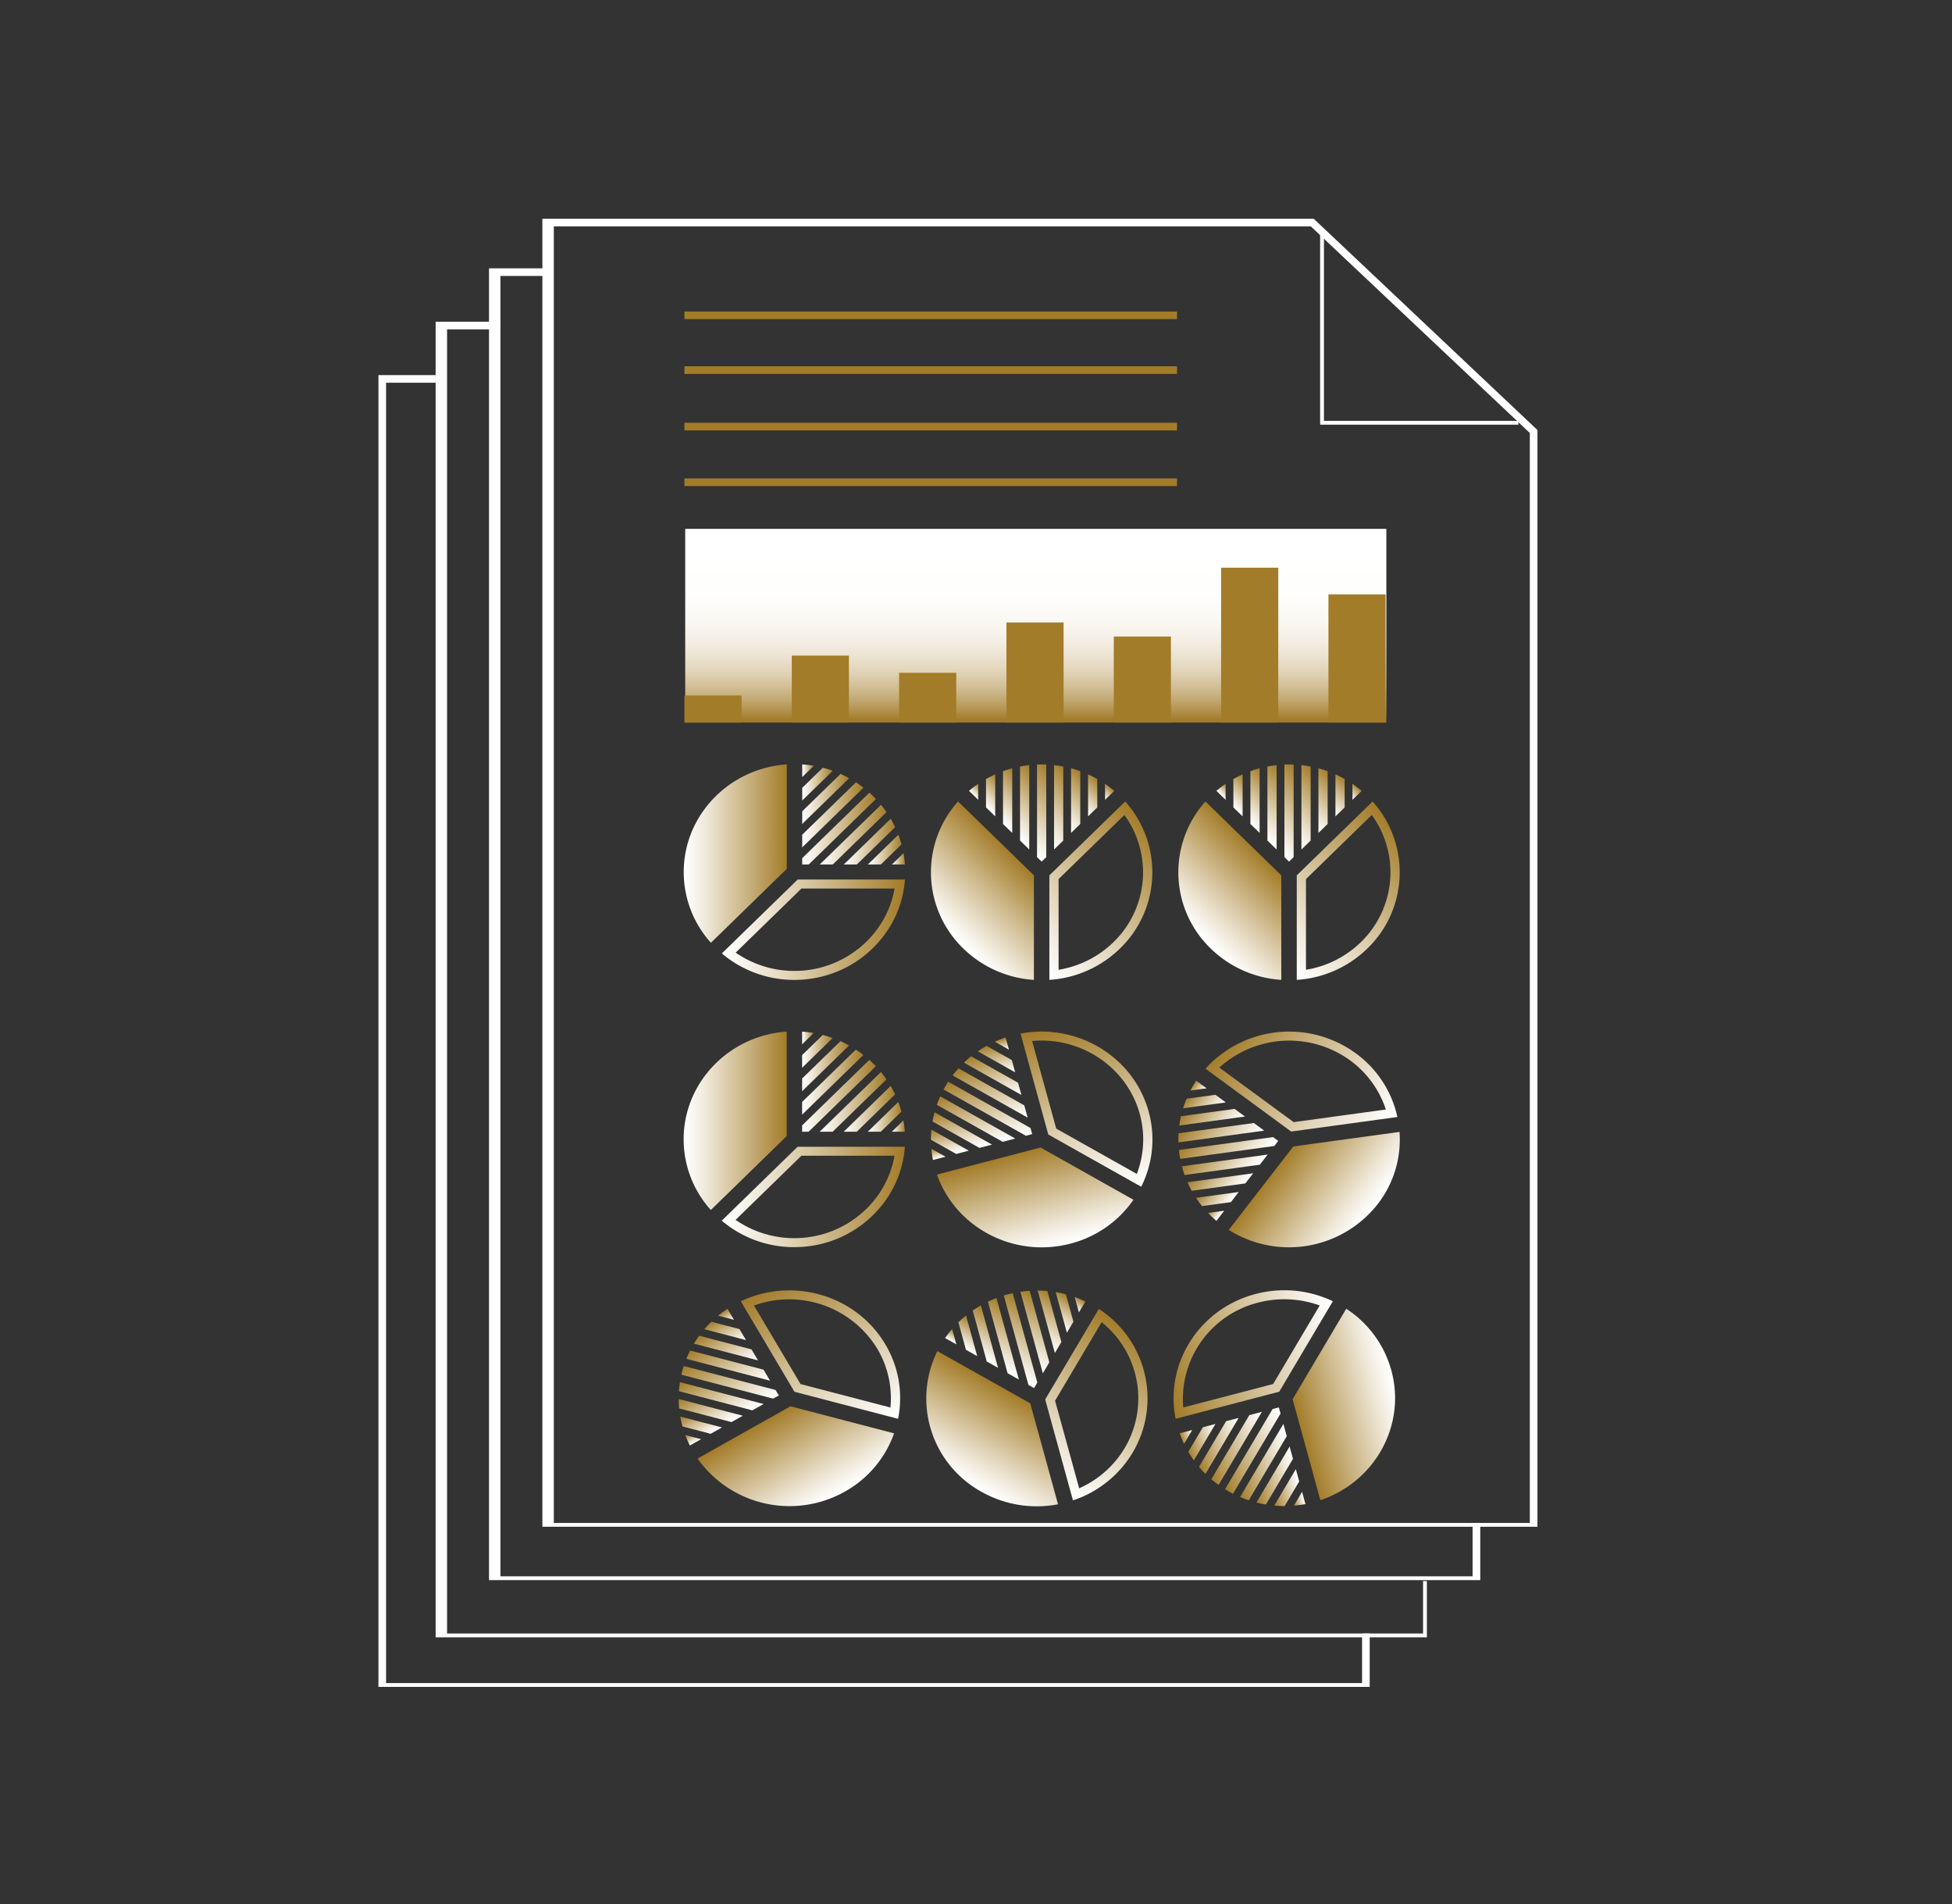 <svg xmlns="http://www.w3.org/2000/svg" xmlns:xlink="http://www.w3.org/1999/xlink" viewBox="0 0 512 499.354"><rect x="0" y="0" width="512" height="499.354" fill="#333333" stroke="none"/><defs><linearGradient id="a" x1="271.681" y1="143.584" x2="271.681" y2="188.766" gradientUnits="userSpaceOnUse"><stop offset="0.018" stop-color="#fff"/><stop offset="0.27" stop-color="#fefefd"/><stop offset="0.412" stop-color="#faf9f4"/><stop offset="0.526" stop-color="#f5f0e7"/><stop offset="0.626" stop-color="#ece4d3"/><stop offset="0.717" stop-color="#e1d4b9"/><stop offset="0.8" stop-color="#d4c19a"/><stop offset="0.879" stop-color="#c3aa75"/><stop offset="0.951" stop-color="#b1904a"/><stop offset="1" stop-color="#a37c29"/></linearGradient><linearGradient id="b" x1="179.339" y1="223.845" x2="206.364" y2="223.845" gradientUnits="userSpaceOnUse"><stop offset="0.018" stop-color="#fff"/><stop offset="0.216" stop-color="#efe8d9"/><stop offset="0.656" stop-color="#c5ad78"/><stop offset="1" stop-color="#a37c29"/></linearGradient><linearGradient id="c" x1="189.336" y1="243.808" x2="237.364" y2="243.808" xlink:href="#b"/><linearGradient id="d" x1="227.636" y1="222.801" x2="236.465" y2="222.801" xlink:href="#b"/><linearGradient id="e" x1="215.017" y1="218.875" x2="232.531" y2="218.875" xlink:href="#b"/><linearGradient id="f" x1="233.945" y1="225.22" x2="237.364" y2="225.22" xlink:href="#b"/><linearGradient id="g" x1="221.327" y1="220.704" x2="234.799" y2="220.704" xlink:href="#b"/><linearGradient id="h" x1="210.418" y1="205.631" x2="218.424" y2="205.631" xlink:href="#b"/><linearGradient id="i" x1="210.418" y1="213.692" x2="226.485" y2="213.692" xlink:href="#b"/><linearGradient id="j" x1="210.418" y1="209.515" x2="222.73" y2="209.515" xlink:href="#b"/><linearGradient id="k" x1="210.418" y1="217.284" x2="229.754" y2="217.284" xlink:href="#b"/><linearGradient id="l" x1="210.418" y1="202.121" x2="213.458" y2="202.121" xlink:href="#b"/><linearGradient id="m" x1="253.619" y1="214.073" x2="280.284" y2="214.073" gradientTransform="translate(-81.337 273.408) rotate(-45)" xlink:href="#b"/><linearGradient id="n" x1="263.774" y1="234.466" x2="310.916" y2="234.466" gradientTransform="translate(-81.337 273.408) rotate(-45)" xlink:href="#b"/><linearGradient id="o" x1="301.262" y1="213.497" x2="309.906" y2="213.497" gradientTransform="translate(-81.337 273.408) rotate(-45)" xlink:href="#b"/><linearGradient id="p" x1="288.808" y1="209.406" x2="305.91" y2="209.406" gradientTransform="translate(-81.337 273.408) rotate(-45)" xlink:href="#b"/><linearGradient id="q" x1="307.489" y1="215.997" x2="310.863" y2="215.997" gradientTransform="translate(-81.337 273.408) rotate(-45)" xlink:href="#b"/><linearGradient id="r" x1="295.035" y1="211.318" x2="308.201" y2="211.318" gradientTransform="translate(-81.337 273.408) rotate(-45)" xlink:href="#b"/><linearGradient id="s" x1="284" y1="195.833" x2="291.842" y2="195.833" gradientTransform="translate(-81.337 273.408) rotate(-45)" xlink:href="#b"/><linearGradient id="t" x1="284.164" y1="204.059" x2="299.858" y2="204.059" gradientTransform="translate(-81.337 273.408) rotate(-45)" xlink:href="#b"/><linearGradient id="u" x1="284.082" y1="199.799" x2="296.118" y2="199.799" gradientTransform="translate(-81.337 273.408) rotate(-45)" xlink:href="#b"/><linearGradient id="v" x1="284.246" y1="207.732" x2="303.124" y2="207.732" gradientTransform="translate(-81.337 273.408) rotate(-45)" xlink:href="#b"/><linearGradient id="w" x1="283.918" y1="192.241" x2="286.923" y2="192.241" gradientTransform="translate(-81.337 273.408) rotate(-45)" xlink:href="#b"/><linearGradient id="x" x1="299.502" y1="259.956" x2="326.167" y2="259.956" gradientTransform="translate(-81.337 273.408) rotate(-45)" xlink:href="#b"/><linearGradient id="y" x1="309.657" y1="280.35" x2="356.8" y2="280.35" gradientTransform="translate(-81.337 273.408) rotate(-45)" xlink:href="#b"/><linearGradient id="z" x1="347.146" y1="259.38" x2="355.79" y2="259.38" gradientTransform="translate(-81.337 273.408) rotate(-45)" xlink:href="#b"/><linearGradient id="aa" x1="334.691" y1="255.29" x2="351.793" y2="255.29" gradientTransform="translate(-81.337 273.408) rotate(-45)" xlink:href="#b"/><linearGradient id="ab" x1="353.372" y1="261.881" x2="356.747" y2="261.881" gradientTransform="translate(-81.337 273.408) rotate(-45)" xlink:href="#b"/><linearGradient id="ac" x1="340.919" y1="257.201" x2="354.085" y2="257.201" gradientTransform="translate(-81.337 273.408) rotate(-45)" xlink:href="#b"/><linearGradient id="ad" x1="329.883" y1="241.716" x2="337.726" y2="241.716" gradientTransform="translate(-81.337 273.408) rotate(-45)" xlink:href="#b"/><linearGradient id="ae" x1="330.047" y1="249.942" x2="345.741" y2="249.942" gradientTransform="translate(-81.337 273.408) rotate(-45)" xlink:href="#b"/><linearGradient id="af" x1="329.965" y1="245.683" x2="342.001" y2="245.683" gradientTransform="translate(-81.337 273.408) rotate(-45)" xlink:href="#b"/><linearGradient id="ag" x1="330.13" y1="253.616" x2="349.007" y2="253.616" gradientTransform="translate(-81.337 273.408) rotate(-45)" xlink:href="#b"/><linearGradient id="ah" x1="329.801" y1="238.124" x2="332.806" y2="238.124" gradientTransform="translate(-81.337 273.408) rotate(-45)" xlink:href="#b"/><linearGradient id="ai" x1="179.318" y1="293.925" x2="206.343" y2="293.925" xlink:href="#b"/><linearGradient id="aj" x1="189.314" y1="313.888" x2="237.342" y2="313.888" xlink:href="#b"/><linearGradient id="ak" x1="227.614" y1="292.881" x2="236.444" y2="292.881" xlink:href="#b"/><linearGradient id="al" x1="214.995" y1="288.956" x2="232.509" y2="288.956" xlink:href="#b"/><linearGradient id="am" x1="233.923" y1="295.3" x2="237.342" y2="295.3" xlink:href="#b"/><linearGradient id="an" x1="221.305" y1="290.784" x2="234.777" y2="290.784" xlink:href="#b"/><linearGradient id="ao" x1="210.396" y1="275.711" x2="218.403" y2="275.711" xlink:href="#b"/><linearGradient id="ap" x1="210.396" y1="283.772" x2="226.464" y2="283.772" xlink:href="#b"/><linearGradient id="aq" x1="210.396" y1="279.595" x2="222.708" y2="279.595" xlink:href="#b"/><linearGradient id="ar" x1="210.396" y1="287.364" x2="229.733" y2="287.364" xlink:href="#b"/><linearGradient id="as" x1="210.396" y1="272.201" x2="213.436" y2="272.201" xlink:href="#b"/><linearGradient id="at" x1="204.306" y1="256.455" x2="230.864" y2="256.455" gradientTransform="translate(81.013 591.167) rotate(-105)" xlink:href="#b"/><linearGradient id="au" x1="213.918" y1="276.745" x2="260.907" y2="276.745" gradientTransform="translate(81.013 591.167) rotate(-105)" xlink:href="#b"/><linearGradient id="av" x1="251.442" y1="255.156" x2="260.093" y2="255.156" gradientTransform="translate(81.013 591.167) rotate(-105)" xlink:href="#b"/><linearGradient id="aw" x1="239.13" y1="251.188" x2="256.31" y2="251.188" gradientTransform="translate(81.013 591.167) rotate(-105)" xlink:href="#b"/><linearGradient id="ax" x1="257.598" y1="257.61" x2="260.934" y2="257.61" gradientTransform="translate(81.013 591.167) rotate(-105)" xlink:href="#b"/><linearGradient id="ay" x1="245.287" y1="253.034" x2="258.497" y2="253.034" gradientTransform="translate(81.013 591.167) rotate(-105)" xlink:href="#b"/><linearGradient id="az" x1="234.755" y1="237.677" x2="242.619" y2="237.677" gradientTransform="translate(81.013 591.167) rotate(-105)" xlink:href="#b"/><linearGradient id="ba" x1="234.673" y1="245.911" x2="250.455" y2="245.911" gradientTransform="translate(81.013 591.167) rotate(-105)" xlink:href="#b"/><linearGradient id="bb" x1="234.714" y1="241.643" x2="246.807" y2="241.643" gradientTransform="translate(81.013 591.167) rotate(-105)" xlink:href="#b"/><linearGradient id="bc" x1="234.643" y1="249.581" x2="253.624" y2="249.581" gradientTransform="translate(81.013 591.167) rotate(-105)" xlink:href="#b"/><linearGradient id="bd" x1="234.796" y1="234.098" x2="237.782" y2="234.098" gradientTransform="translate(81.013 591.167) rotate(-105)" xlink:href="#b"/><linearGradient id="be" x1="237.53" y1="298.208" x2="264.666" y2="298.208" gradientTransform="matrix(-0.799, -0.602, 0.602, -0.799, 368.487, 701.006)" xlink:href="#b"/><linearGradient id="bf" x1="247.16" y1="318.035" x2="294.984" y2="318.035" gradientTransform="matrix(-0.799, -0.602, 0.602, -0.799, 368.487, 701.006)" xlink:href="#b"/><linearGradient id="bg" x1="285.399" y1="296.713" x2="294.213" y2="296.713" gradientTransform="matrix(-0.799, -0.602, 0.602, -0.799, 368.487, 701.006)" xlink:href="#b"/><linearGradient id="bh" x1="272.899" y1="292.857" x2="290.424" y2="292.857" gradientTransform="matrix(-0.799, -0.602, 0.602, -0.799, 368.487, 701.006)" xlink:href="#b"/><linearGradient id="bi" x1="291.648" y1="299.107" x2="295.035" y2="299.107" gradientTransform="matrix(-0.799, -0.602, 0.602, -0.799, 368.487, 701.006)" xlink:href="#b"/><linearGradient id="bj" x1="279.149" y1="294.648" x2="292.62" y2="294.648" gradientTransform="matrix(-0.799, -0.602, 0.602, -0.799, 368.487, 701.006)" xlink:href="#b"/><linearGradient id="bk" x1="268.559" y1="279.608" x2="276.59" y2="279.608" gradientTransform="matrix(-0.799, -0.602, 0.602, -0.799, 368.487, 701.006)" xlink:href="#b"/><linearGradient id="bl" x1="268.401" y1="287.693" x2="284.518" y2="287.693" gradientTransform="matrix(-0.799, -0.602, 0.602, -0.799, 368.487, 701.006)" xlink:href="#b"/><linearGradient id="bm" x1="268.48" y1="283.501" x2="280.83" y2="283.501" gradientTransform="matrix(-0.799, -0.602, 0.602, -0.799, 368.487, 701.006)" xlink:href="#b"/><linearGradient id="bn" x1="268.343" y1="291.297" x2="287.718" y2="291.297" gradientTransform="matrix(-0.799, -0.602, 0.602, -0.799, 368.487, 701.006)" xlink:href="#b"/><linearGradient id="bo" x1="268.638" y1="276.098" x2="271.687" y2="276.098" gradientTransform="matrix(-0.799, -0.602, 0.602, -0.799, 368.487, 701.006)" xlink:href="#b"/><linearGradient id="bp" x1="183.085" y1="326.176" x2="209.911" y2="326.176" gradientTransform="translate(26.205 715.378) rotate(-120)" xlink:href="#b"/><linearGradient id="bq" x1="192.641" y1="346.243" x2="239.955" y2="346.243" gradientTransform="translate(26.205 715.378) rotate(-120)" xlink:href="#b"/><linearGradient id="br" x1="230.463" y1="324.714" x2="239.181" y2="324.714" gradientTransform="translate(26.205 715.378) rotate(-120)" xlink:href="#b"/><linearGradient id="bs" x1="218.091" y1="320.807" x2="235.421" y2="320.807" gradientTransform="translate(26.205 715.378) rotate(-120)" xlink:href="#b"/><linearGradient id="bt" x1="236.648" y1="327.138" x2="240" y2="327.138" gradientTransform="translate(26.205 715.378) rotate(-120)" xlink:href="#b"/><linearGradient id="bu" x1="224.277" y1="322.622" x2="237.599" y2="322.622" gradientTransform="translate(26.205 715.378) rotate(-120)" xlink:href="#b"/><linearGradient id="bv" x1="213.776" y1="307.408" x2="221.716" y2="307.408" gradientTransform="translate(26.205 715.378) rotate(-120)" xlink:href="#b"/><linearGradient id="bw" x1="213.633" y1="315.582" x2="229.568" y2="315.582" gradientTransform="translate(26.205 715.378) rotate(-120)" xlink:href="#b"/><linearGradient id="bx" x1="213.704" y1="311.344" x2="225.915" y2="311.344" gradientTransform="translate(26.205 715.378) rotate(-120)" xlink:href="#b"/><linearGradient id="by" x1="213.581" y1="319.226" x2="232.739" y2="319.226" gradientTransform="translate(26.205 715.378) rotate(-120)" xlink:href="#b"/><linearGradient id="bz" x1="213.847" y1="303.859" x2="216.862" y2="303.859" gradientTransform="translate(26.205 715.378) rotate(-120)" xlink:href="#b"/><linearGradient id="ca" x1="153.152" y1="306.984" x2="179.642" y2="306.984" gradientTransform="matrix(0.5, -0.866, 0.866, 0.5, -89.085, 367.988)" xlink:href="#b"/><linearGradient id="cb" x1="163.203" y1="327.49" x2="210.067" y2="327.49" gradientTransform="matrix(0.5, -0.866, 0.866, 0.5, -89.085, 367.988)" xlink:href="#b"/><linearGradient id="cc" x1="200.484" y1="306.337" x2="209.08" y2="306.337" gradientTransform="matrix(0.5, -0.866, 0.866, 0.5, -89.085, 367.988)" xlink:href="#b"/><linearGradient id="cd" x1="188.112" y1="302.235" x2="205.124" y2="302.235" gradientTransform="matrix(0.5, -0.866, 0.866, 0.5, -89.085, 367.988)" xlink:href="#b"/><linearGradient id="ce" x1="206.67" y1="308.847" x2="210.022" y2="308.847" gradientTransform="matrix(0.5, -0.866, 0.866, 0.5, -89.085, 367.988)" xlink:href="#b"/><linearGradient id="cf" x1="194.298" y1="304.151" x2="207.394" y2="304.151" gradientTransform="matrix(0.5, -0.866, 0.866, 0.5, -89.085, 367.988)" xlink:href="#b"/><linearGradient id="cg" x1="183.37" y1="288.594" x2="191.168" y2="288.594" gradientTransform="matrix(0.5, -0.866, 0.866, 0.5, -89.085, 367.988)" xlink:href="#b"/><linearGradient id="ch" x1="183.512" y1="296.865" x2="199.123" y2="296.865" gradientTransform="matrix(0.5, -0.866, 0.866, 0.5, -89.085, 367.988)" xlink:href="#b"/><linearGradient id="ci" x1="183.441" y1="292.582" x2="195.412" y2="292.582" gradientTransform="matrix(0.5, -0.866, 0.866, 0.5, -89.085, 367.988)" xlink:href="#b"/><linearGradient id="cj" x1="183.583" y1="300.559" x2="202.362" y2="300.559" gradientTransform="matrix(0.5, -0.866, 0.866, 0.5, -89.085, 367.988)" xlink:href="#b"/><linearGradient id="ck" x1="183.298" y1="284.983" x2="186.283" y2="284.983" gradientTransform="matrix(0.5, -0.866, 0.866, 0.5, -89.085, 367.988)" xlink:href="#b"/><linearGradient id="cl" x1="202.564" y1="320.886" x2="229.537" y2="320.886" gradientTransform="translate(644.867 621.427) rotate(165)" xlink:href="#b"/><linearGradient id="cm" x1="212.687" y1="340.966" x2="260.501" y2="340.966" gradientTransform="translate(644.867 621.427) rotate(165)" xlink:href="#b"/><linearGradient id="cn" x1="250.764" y1="320.081" x2="259.543" y2="320.081" gradientTransform="translate(644.867 621.427) rotate(165)" xlink:href="#b"/><linearGradient id="co" x1="238.167" y1="316.092" x2="255.558" y2="316.092" gradientTransform="translate(644.867 621.427) rotate(165)" xlink:href="#b"/><linearGradient id="cp" x1="257.062" y1="322.529" x2="260.474" y2="322.529" gradientTransform="translate(644.867 621.427) rotate(165)" xlink:href="#b"/><linearGradient id="cq" x1="244.466" y1="317.953" x2="257.849" y2="317.953" gradientTransform="translate(644.867 621.427) rotate(165)" xlink:href="#b"/><linearGradient id="cr" x1="233.441" y1="302.748" x2="241.404" y2="302.748" gradientTransform="translate(644.867 621.427) rotate(165)" xlink:href="#b"/><linearGradient id="cs" x1="233.523" y1="310.852" x2="249.481" y2="310.852" gradientTransform="translate(644.867 621.427) rotate(165)" xlink:href="#b"/><linearGradient id="ct" x1="233.482" y1="306.654" x2="245.715" y2="306.654" gradientTransform="translate(644.867 621.427) rotate(165)" xlink:href="#b"/><linearGradient id="cu" x1="233.565" y1="314.467" x2="252.764" y2="314.467" gradientTransform="translate(644.867 621.427) rotate(165)" xlink:href="#b"/><linearGradient id="cv" x1="233.4" y1="299.215" x2="236.437" y2="299.215" gradientTransform="translate(644.867 621.427) rotate(165)" xlink:href="#b"/></defs><title>Visual Scorecard</title><polygon points="99.764 441.867 99.764 98.867 113.764 98.867 113.764 99.867 100.764 99.867 100.764 441.867 357.764 441.867 357.764 428.867 358.764 428.867 358.764 441.867 99.764 441.867" fill="#fff" stroke="#fff" stroke-miterlimit="10"/><polygon points="114.764 428.867 114.764 84.867 130.764 84.867 130.764 85.867 116.764 85.867 116.764 428.867 373.764 428.867 373.764 414.62 373.764 414.62 373.764 428.867 114.764 428.867" fill="#fff" stroke="#fff" stroke-miterlimit="10"/><polygon points="128.764 413.867 128.764 70.867 142.764 70.867 142.764 71.867 130.764 71.867 130.764 413.867 386.764 413.867 386.764 399.867 387.764 399.867 387.764 413.867 128.764 413.867" fill="#fff" stroke="#fff" stroke-miterlimit="10"/><path d="M142.764,399.867v-342H344.387l58.376,55.116V399.867Zm2,0h257v-286.536l-57.736-54.464H144.764Z" fill="#fff" stroke="#fff" stroke-miterlimit="10"/><polygon points="346.264 111.367 346.264 61.367 347.264 61.367 347.264 110.367 398.264 110.367 398.264 111.367 346.264 111.367" fill="#fff"/><rect x="179.727" y="138.685" width="183.908" height="50.793" fill="url(#a)"/><rect x="179.525" y="182.383" width="14.991" height="7.095" fill="#a37c29"/><rect x="207.678" y="171.925" width="14.991" height="17.554" fill="#a37c29"/><rect x="235.83" y="176.439" width="14.991" height="13.039" fill="#a37c29"/><rect x="263.983" y="163.249" width="14.991" height="26.23" fill="#a37c29"/><rect x="292.136" y="166.933" width="14.991" height="22.545" fill="#a37c29"/><rect x="320.288" y="148.871" width="14.991" height="40.607" fill="#a37c29"/><rect x="348.442" y="155.882" width="14.991" height="33.597" fill="#a37c29"/><line x1="179.525" y1="82.689" x2="308.735" y2="82.689" fill="#a37c29" stroke="#a37c29" stroke-miterlimit="10" stroke-width="2"/><line x1="179.525" y1="97.054" x2="308.734" y2="97.054" fill="#a37c29" stroke="#a37c29" stroke-miterlimit="10" stroke-width="2"/><line x1="179.525" y1="111.869" x2="308.734" y2="111.869" fill="#a37c29" stroke="#a37c29" stroke-miterlimit="10" stroke-width="2"/><line x1="179.525" y1="126.459" x2="308.734" y2="126.459" fill="#a37c29" stroke="#a37c29" stroke-miterlimit="10" stroke-width="2"/><path d="M206.364,200.456c-15.077,1.018-27.025,13.28-27.025,28.218a27.674,27.674,0,0,0,7.13,18.559l19.895-19.376Z" fill="url(#b)"/><path d="M234.645,233.003c-2.133,12.305-13.2,21.611-26.254,21.611a27.087,27.087,0,0,1-15.424-4.796l17.265-16.815h24.413m2.719-2.355H209.23l-19.894,19.377a29.299,29.299,0,0,0,19.055,6.944c15.337,0,27.928-11.637,28.973-26.32Z" fill="url(#c)"/><path d="M236.465,221.43q-.351-1.289-.823-2.528l-8.007,7.798h3.419Z" fill="url(#d)"/><path d="M215.017,226.7h3.419l14.095-13.728q-.682-.991-1.445-1.922Z" fill="url(#e)"/><path d="M237.364,226.7a27.533,27.533,0,0,0-.379-2.961l-3.04,2.961h3.419Z" fill="url(#f)"/><path d="M234.799,216.908q-.532-1.128-1.16-2.2l-12.312,11.992h3.419Z" fill="url(#g)"/><path d="M218.424,202.133q-1.272-.457-2.596-.801L210.418,206.601v3.33Z" fill="url(#h)"/><path d="M226.485,206.571q-.955-.743-1.973-1.408L210.418,218.891v3.33Z" fill="url(#i)"/><path d="M222.73,204.084q-1.101-.611-2.259-1.13l-10.053,9.792v3.33Z" fill="url(#j)"/><path d="M229.754,209.532q-.819-.866-1.709-1.665L210.418,225.035v1.665h1.709Z" fill="url(#k)"/><path d="M210.418,203.786l3.04-2.961a29.742,29.742,0,0,0-3.04-.369Z" fill="url(#l)"/><path d="M251.299,210.181a27.79,27.79,0,0,0,1.377,38.565,29.196,29.196,0,0,0,18.516,8.213l0-27.403Z" fill="url(#m)"/><path d="M294.925,213.719a25.516,25.516,0,0,1-2.874,33.362,26.848,26.848,0,0,1-14.388,7.231l-0-23.78L294.925,213.719m.213-3.537-19.893,19.375 0,27.402a29.193,29.193,0,0,0,18.515-8.213,27.79,27.79,0,0,0,1.377-38.564Z" fill="url(#n)"/><path d="M287.811,204.282q-1.185-.67-2.417-1.221v11.028l2.417-2.354Z" fill="url(#o)"/><path d="M276.471,222.779l2.417-2.354,0-19.414q-1.202-.231-2.417-.364Z" fill="url(#p)"/><path d="M292.272,207.39a28.902,28.902,0,0,0-2.417-1.833l0,4.187,2.417-2.354Z" fill="url(#q)"/><path d="M283.35,202.232q-1.195-.431-2.418-.757l0,16.959,2.417-2.354Z" fill="url(#r)"/><path d="M261.043,203.061q-1.231.553-2.418,1.221l0,7.452,2.417,2.354Z" fill="url(#s)"/><path d="M269.966,200.648q-1.215.132-2.417.364l0,19.413,2.418,2.355Z" fill="url(#t)"/><path d="M265.505,201.476q-1.222.326-2.418.757l0,13.847,2.417,2.354Z" fill="url(#u)"/><path d="M274.427,200.49q-1.208-.049-2.417,0l0,24.279,1.209,1.177,1.209-1.177Z" fill="url(#v)"/><path d="M256.582,209.744v-4.187a28.915,28.915,0,0,0-2.417,1.833Z" fill="url(#w)"/><path d="M316.187,210.181a27.79,27.79,0,0,0,1.377,38.565,29.196,29.196,0,0,0,18.516,8.213l0-27.403Z" fill="url(#x)"/><path d="M359.814,213.719a25.516,25.516,0,0,1-2.874,33.362,26.848,26.848,0,0,1-14.388,7.231l-0-23.78L359.814,213.719m.213-3.537-19.893,19.375 0,27.402a29.193,29.193,0,0,0,18.515-8.213,27.79,27.79,0,0,0,1.377-38.564Z" fill="url(#y)"/><path d="M352.7,204.282q-1.185-.67-2.417-1.221v11.028l2.417-2.354Z" fill="url(#z)"/><path d="M341.359,222.779l2.417-2.354,0-19.414q-1.202-.231-2.417-.364Z" fill="url(#aa)"/><path d="M357.161,207.39a28.902,28.902,0,0,0-2.417-1.833l0,4.187,2.417-2.354Z" fill="url(#ab)"/><path d="M348.238,202.232q-1.195-.431-2.418-.757l0,16.959,2.417-2.354Z" fill="url(#ac)"/><path d="M325.932,203.061q-1.231.553-2.418,1.221l0,7.452,2.417,2.354Z" fill="url(#ad)"/><path d="M334.854,200.648q-1.215.132-2.417.364l0,19.413,2.418,2.355Z" fill="url(#ae)"/><path d="M330.394,201.476q-1.222.326-2.418.757l0,13.847,2.417,2.354Z" fill="url(#af)"/><path d="M339.316,200.49q-1.208-.049-2.417,0l0,24.279,1.209,1.177,1.209-1.177Z" fill="url(#ag)"/><path d="M321.471,209.744v-4.187a28.915,28.915,0,0,0-2.417,1.833Z" fill="url(#ah)"/><path d="M206.343,270.536c-15.077,1.018-27.025,13.28-27.025,28.218a27.674,27.674,0,0,0,7.13,18.559L206.343,297.937Z" fill="url(#ai)"/><path d="M234.623,303.083c-2.133,12.305-13.2,21.611-26.254,21.611a27.087,27.087,0,0,1-15.424-4.796l17.265-16.815H234.623m2.719-2.355H209.209L189.314,320.105a29.299,29.299,0,0,0,19.055,6.944c15.337,0,27.928-11.637,28.973-26.32Z" fill="url(#aj)"/><path d="M236.444,291.51q-.351-1.289-.823-2.528l-8.007,7.798h3.419Z" fill="url(#ak)"/><path d="M214.995,296.78h3.419l14.095-13.728q-.682-.991-1.445-1.922Z" fill="url(#al)"/><path d="M237.342,296.78a27.533,27.533,0,0,0-.379-2.961l-3.04,2.961h3.419Z" fill="url(#am)"/><path d="M234.777,286.989q-.532-1.128-1.16-2.2L221.305,296.78h3.419Z" fill="url(#an)"/><path d="M218.403,272.213q-1.272-.457-2.596-.801l-5.411,5.27v3.33Z" fill="url(#ao)"/><path d="M226.464,276.651q-.955-.743-1.973-1.408l-14.094,13.727v3.33Z" fill="url(#ap)"/><path d="M222.708,274.164q-1.101-.611-2.259-1.13L210.396,282.826v3.33Z" fill="url(#aq)"/><path d="M229.733,279.612q-.819-.866-1.709-1.665l-17.627,17.168v1.665h1.709Z" fill="url(#ar)"/><path d="M210.396,273.866l3.04-2.961a29.742,29.742,0,0,0-3.04-.369Z" fill="url(#as)"/><path d="M245.759,308.015c4.911,13.92,20.166,21.987,34.98,18.121a28.835,28.835,0,0,0,16.561-11.511l-24.366-13.702Z" fill="url(#at)"/><path d="M270.718,272.987c12.755-1.178,24.849,6.824,28.228,19.105a25.266,25.266,0,0,1-.764,15.751l-21.146-11.89-6.319-22.967m-3.039-1.948,7.281,26.467L299.327,311.206a27.429,27.429,0,0,0,1.955-19.724c-3.969-14.428-18.77-23.261-33.602-20.444Z" fill="url(#au)"/><path d="M258.77,274.269q-1.188.664-2.294,1.429l9.806,5.514-.885-3.216Z" fill="url(#av)"/><path d="M269.547,293.083l-.885-3.216-17.263-9.707q-.807.898-1.532,1.857Z" fill="url(#aw)"/><path d="M263.764,272.06a29.439,29.439,0,0,0-2.838,1.123l3.724,2.094-.885-3.216Z" fill="url(#ax)"/><path d="M254.716,277.007q-.981.792-1.882,1.661l15.08,8.479-.885-3.216Z" fill="url(#ay)"/><path d="M244.3,296.236c-.083.877-.125,1.76-.123,2.65l6.627,3.726,3.302-.862Z" fill="url(#az)"/><path d="M246.616,287.504q-.49,1.091-.885,2.221l17.262,9.706,3.302-.862Z" fill="url(#ba)"/><path d="M245.121,291.68q-.321,1.194-.536,2.418l12.313,6.923,3.302-.862Z" fill="url(#bb)"/><path d="M248.706,283.662q-.647.995-1.209,2.039l21.589,12.14,1.651-.431-.442-1.608Z" fill="url(#bc)"/><path d="M248.012,303.34l-3.723-2.094a27.553,27.553,0,0,0,.421,2.955Z" fill="url(#bd)"/><path d="M322.294,322.526a29.599,29.599,0,0,0,39.019-6.695,27.583,27.583,0,0,0,5.774-19.001l-27.862,3.813Z" fill="url(#be)"/><path d="M319.82,279.957a27.261,27.261,0,0,1,34.321-1.871,25.927,25.927,0,0,1,9.355,12.87l-24.179,3.31-19.497-14.309m-3.626.287,22.468,16.49,27.862-3.814a28.025,28.025,0,0,0-10.928-16.714,29.635,29.635,0,0,0-39.402,4.039Z" fill="url(#bf)"/><path d="M311.214,288.133q-.516,1.236-.905,2.501l11.213-1.535-2.73-2.004Z" fill="url(#bg)"/><path d="M331.6,296.495,328.87,294.492,309.131,297.193q-.068,1.191-.033,2.382Z" fill="url(#bh)"/><path d="M313.753,283.398a28.056,28.056,0,0,0-1.527,2.587l4.258-.583-2.73-2.004Z" fill="url(#bi)"/><path d="M309.751,292.72q-.272,1.212-.433,2.437l17.243-2.36-2.73-2.004Z" fill="url(#bj)"/><path d="M313.698,314.119q.734,1.111,1.578,2.162l7.577-1.037,2.057-2.659Z" fill="url(#bk)"/><path d="M310.003,305.849q.303,1.153.706,2.281l19.739-2.702,2.058-2.659Z" fill="url(#bl)"/><path d="M311.466,310.036q.501,1.133,1.106,2.226l14.079-1.927,2.057-2.659Z" fill="url(#bm)"/><path d="M309.222,301.568q.119,1.172.336,2.332l24.686-3.379,1.029-1.33-1.365-1.002Z" fill="url(#bn)"/><path d="M321.114,317.491l-4.257.583a28.672,28.672,0,0,0,2.2,2.076Z" fill="url(#bo)"/><path d="M182.968,382.487a29.559,29.559,0,0,0,38.604,8.686,28.276,28.276,0,0,0,12.938-15.293l-27.177-7.093Z" fill="url(#bp)"/><path d="M197.768,342.36A27.062,27.062,0,0,1,230.111,353.698a25.352,25.352,0,0,1,3.448,15.407l-23.585-6.154-12.206-20.591m-3.453-1.116,14.067,23.729,27.177,7.092a27.466,27.466,0,0,0-3.353-19.544c-7.668-12.936-24.312-17.737-37.89-11.277Z" fill="url(#bq)"/><path d="M186.567,346.611q-.971.941-1.836,1.958l10.937,2.854-1.709-2.884Z" fill="url(#br)"/><path d="M201.977,362.066l-1.709-2.884L181.014,354.158q-.54,1.071-.986,2.18Z" fill="url(#bs)"/><path d="M190.804,343.218a28.933,28.933,0,0,0-2.443,1.8l4.153,1.084-1.709-2.884Z" fill="url(#bt)"/><path d="M183.379,350.277q-.737,1.012-1.376,2.079l16.819,4.389-1.709-2.884Z" fill="url(#bu)"/><path d="M178.428,371.476q.23,1.302.585,2.59l7.391,1.929,2.961-1.665Z" fill="url(#bv)"/><path d="M178.344,362.458q-.183,1.177-.265,2.368l19.253,5.024,2.961-1.665Z" fill="url(#bw)"/><path d="M178.011,366.869q.007,1.234.125,2.47l13.733,3.584,2.961-1.665Z" fill="url(#bx)"/><path d="M179.343,358.22q-.361,1.124-.626,2.274l24.08,6.284,1.48-.832-.855-1.442Z" fill="url(#by)"/><path d="M183.902,377.403l-4.153-1.084a27.85,27.85,0,0,0,1.192,2.749Z" fill="url(#bz)"/><path d="M245.869,354.308a27.944,27.944,0,0,0,11.579,36.903,29.512,29.512,0,0,0,20.067,3.266l-7.282-26.469Z" fill="url(#ca)"/><path d="M288.949,346.728a25.559,25.559,0,0,1,6.09,32.949,26.357,26.357,0,0,1-11.976,10.612l-6.32-22.97,12.206-20.591m-.734-3.471-14.067,23.729,7.282,26.468a28.688,28.688,0,0,0,15.702-12.6,27.881,27.881,0,0,0-8.918-37.597Z" fill="url(#cb)"/><path d="M279.569,339.406q-1.322-.348-2.659-.57l2.931,10.652,1.709-2.884Z" fill="url(#cc)"/><path d="M273.531,360.132l1.709-2.884-5.159-18.752q-1.222.08-2.432.258Z" fill="url(#cd)"/><path d="M284.704,341.284a29.417,29.417,0,0,0-2.822-1.161l1.113,4.045,1.709-2.884Z" fill="url(#ce)"/><path d="M274.716,338.551q-1.269-.115-2.536-.121l4.507,16.381,1.709-2.884Z" fill="url(#cf)"/><path d="M253.39,344.974q-1.042.844-2.011,1.789l1.981,7.198,2.961,1.665Z" fill="url(#cg)"/><path d="M261.367,340.394q-1.138.434-2.238.961l5.159,18.752,2.961,1.665Z" fill="url(#ch)"/><path d="M257.278,342.319q-1.094.623-2.134,1.34l3.68,13.375,2.961,1.665Z" fill="url(#ci)"/><path d="M265.634,339.117q-1.18.257-2.335.609l6.452,23.452,1.48.832.855-1.442Z" fill="url(#cj)"/><path d="M250.856,352.554l-1.113-4.045a28.329,28.329,0,0,0-1.848,2.38Z" fill="url(#ck)"/><path d="M346.325,393.405c14.292-4.783,22.575-19.64,18.606-34.069a28.134,28.134,0,0,0-11.819-16.129l-14.068,23.731Z" fill="url(#cl)"/><path d="M310.359,369.096A26.07,26.07,0,0,1,329.975,341.604a27.271,27.271,0,0,1,16.173.744L333.94,362.943,310.359,369.096m-2.001,2.96,27.175-7.092,14.067-23.731a29.548,29.548,0,0,0-20.251-1.904c-14.814,3.866-23.883,18.28-20.991,32.727Z" fill="url(#cm)"/><path d="M311.676,380.734q.682,1.157,1.467,2.234l5.662-9.551-3.302.862Z" fill="url(#cn)"/><path d="M330.993,370.237l-3.302.862-9.967,16.813q.922.786,1.907,1.492Z" fill="url(#co)"/><path d="M309.408,375.87a27.816,27.816,0,0,0,1.153,2.764l2.15-3.626-3.302.862Z" fill="url(#cp)"/><path d="M314.487,384.681q.813.955,1.705,1.833l8.706-14.687-3.302.862Z" fill="url(#cq)"/><path d="M334.23,394.826c.9.081,1.807.122,2.721.12l3.826-6.454-.885-3.216Z" fill="url(#cr)"/><path d="M325.264,392.571q1.12.477,2.28.862l9.966-16.812-.885-3.216Z" fill="url(#cs)"/><path d="M329.553,394.026q1.226.313,2.482.522l7.109-11.992-.885-3.216Z" fill="url(#ct)"/><path d="M321.32,390.535q1.021.631,2.094,1.177l12.464-21.027-.442-1.608-1.651.431Z" fill="url(#cu)"/><path d="M341.525,391.211,339.375,394.837a29.734,29.734,0,0,0,3.034-.41Z" fill="url(#cv)"/></svg>